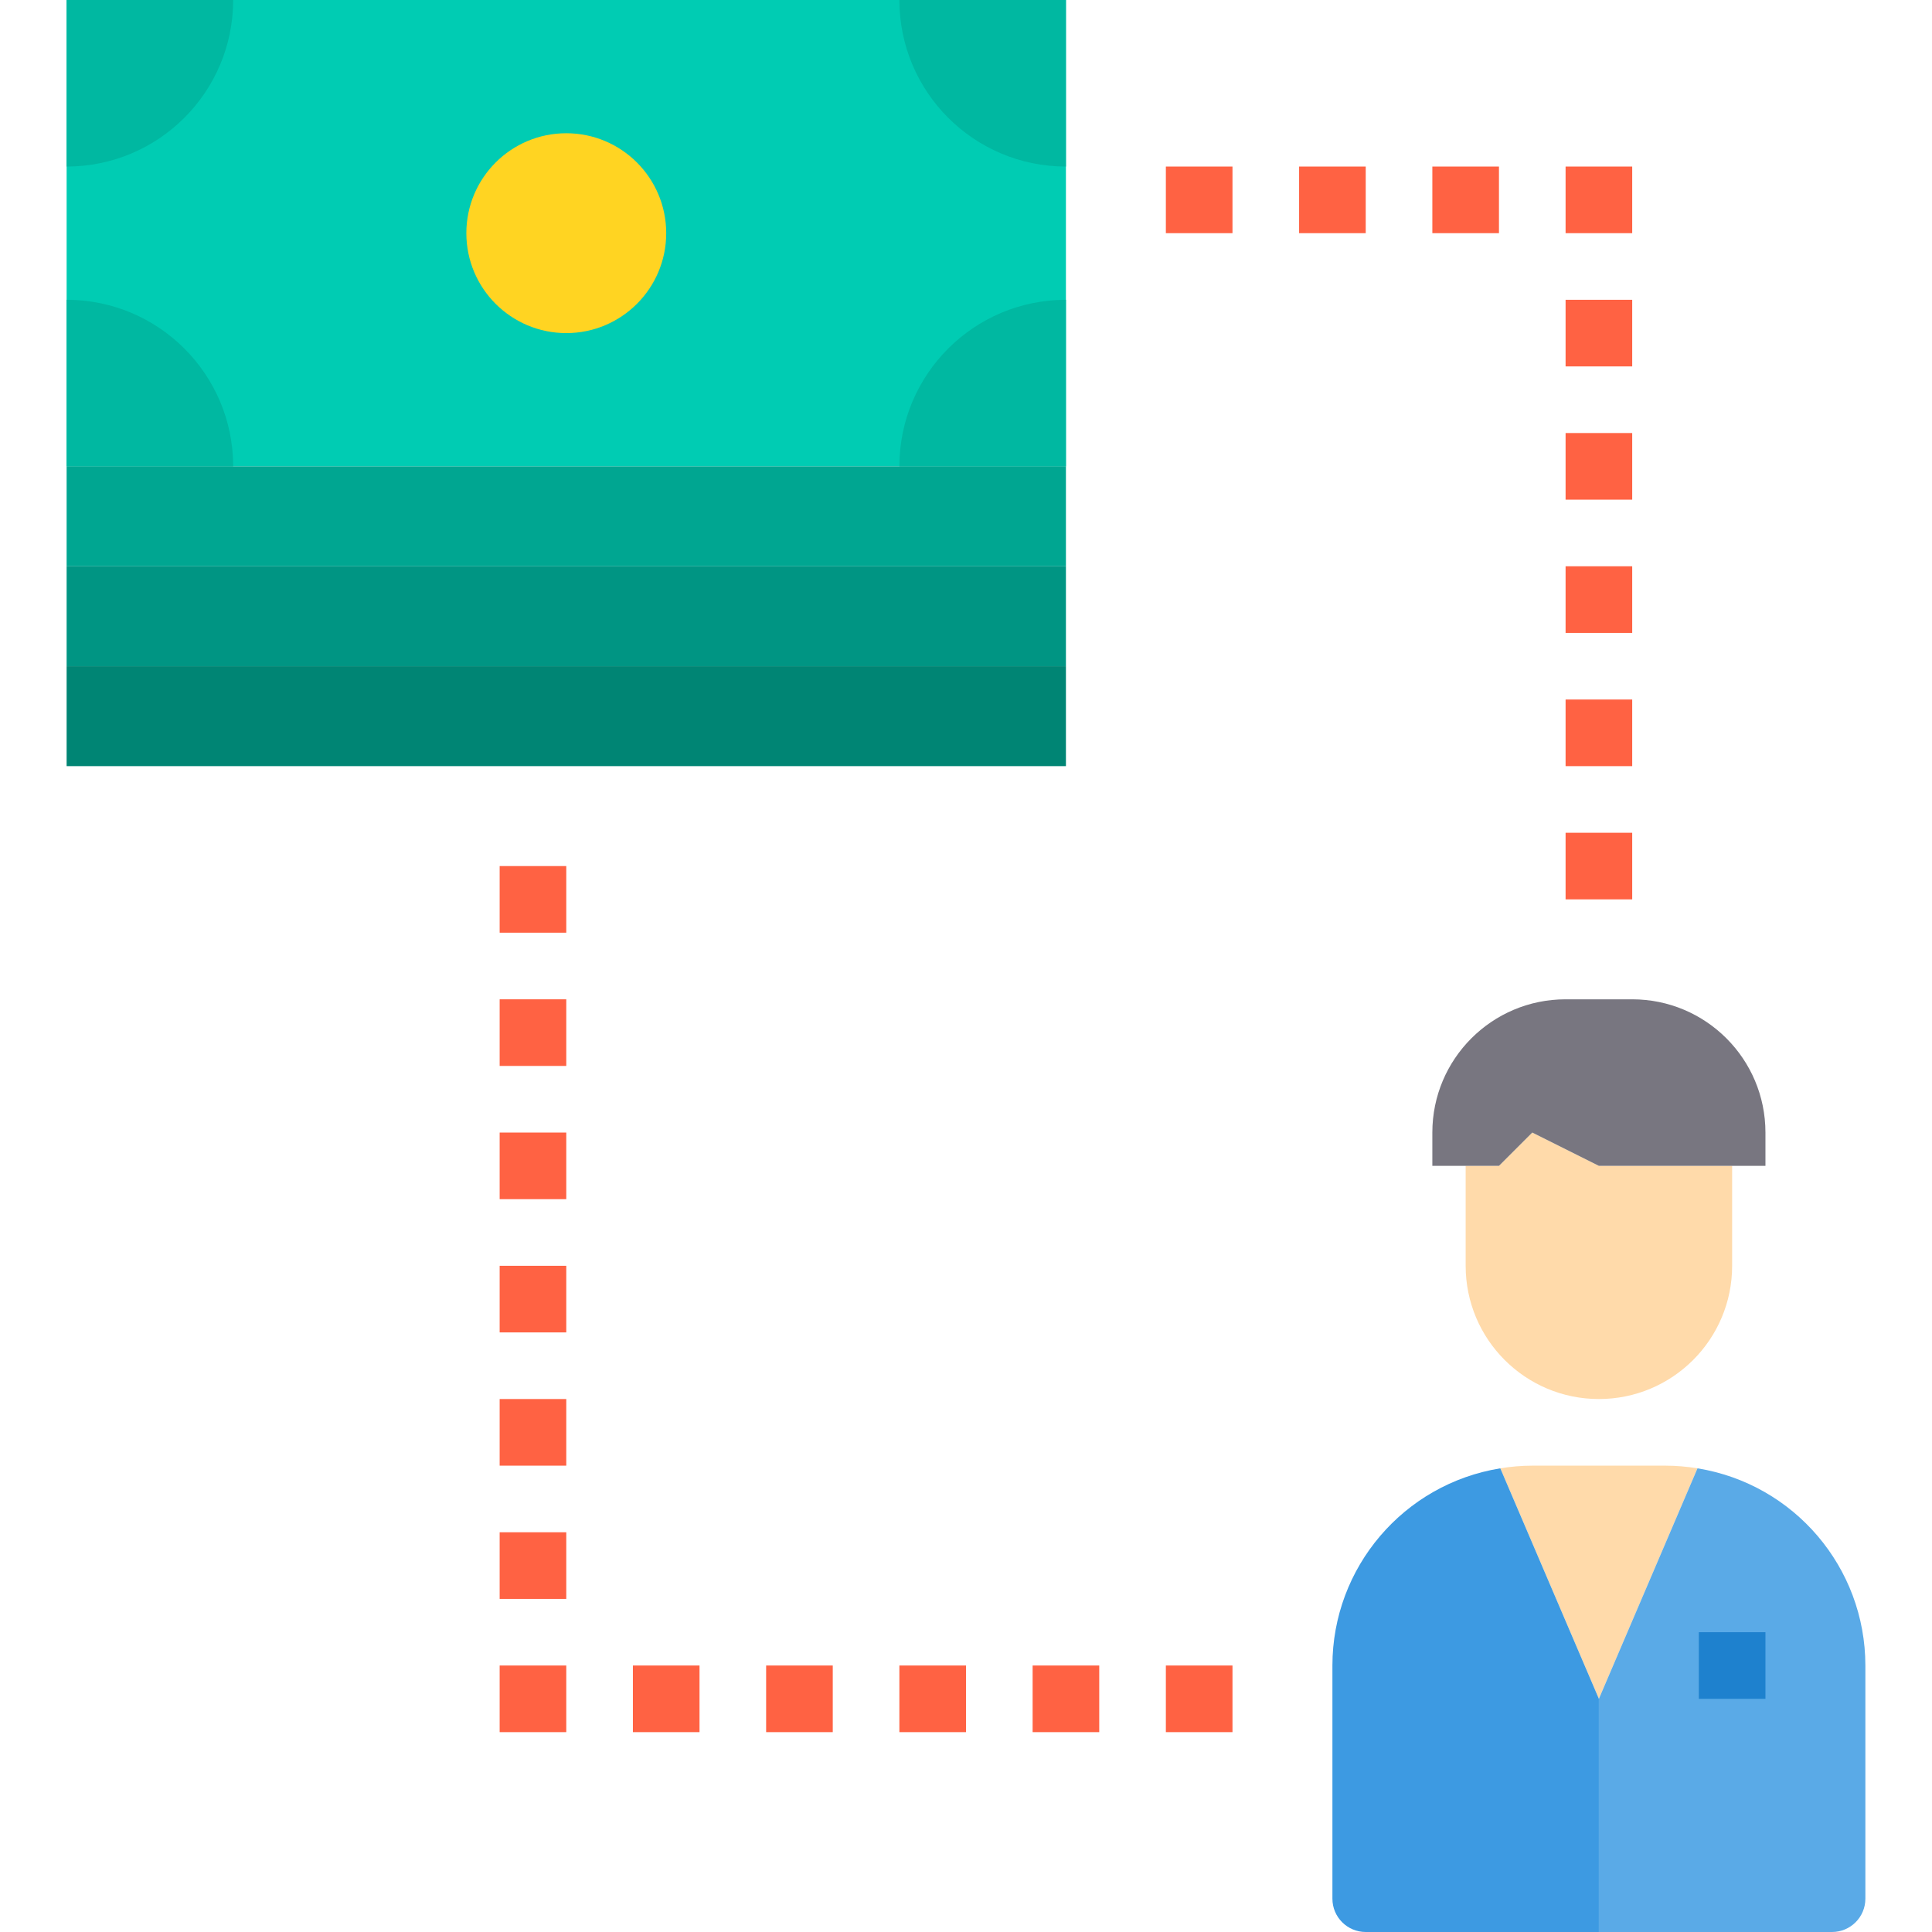 <svg height="464pt" viewBox="-16 0 464 464" width="464pt" xmlns="http://www.w3.org/2000/svg"><path d="m0 0h240v112h-240zm0 0" fill="#00ccb3"/><path d="m368 336c17.672 0 32-14.328 32-32v-24h-32l-16-8-8 8h-8v24c0 17.672 14.328 32 32 32zm0 0" fill="#ffdaaa"/><path d="m144 56c0 13.254-10.746 24-24 24s-24-10.746-24-24 10.746-24 24-24 24 10.746 24 24zm0 0" fill="#ffd422"/><path d="m240 40v-40h-40c0 22.09 17.91 40 40 40zm0 0" fill="#00b8a1"/><path d="m200 112h40v-40c-22.09 0-40 17.91-40 40zm0 0" fill="#00b8a1"/><path d="m40 0h-40v40c22.09 0 40-17.91 40-40zm0 0" fill="#00b8a1"/><path d="m0 72v40h40c0-22.09-17.91-40-40-40zm0 0" fill="#00b8a1"/><path d="m240 112h-240v24h240zm0 0" fill="#00a691"/><path d="m0 136h240v24h-240zm0 0" fill="#009583"/><path d="m0 160h240v24h-240zm0 0" fill="#008574"/><path d="m391.68 352.641c-2.539-.418-5.105-.633-7.68-.641h-32c-2.574.008-5.141.223-7.68.641l23.68 55.359zm0 0" fill="#ffdaaa"/><path d="m391.68 352.641-23.68 55.359v56h56c4.418 0 8-3.582 8-8v-56c-.012-23.535-17.086-43.594-40.32-47.359zm0 0" fill="#5aaae7"/><path d="m344.32 352.641c-23.234 3.766-40.309 23.824-40.32 47.359v56c0 4.418 3.582 8 8 8h56v-56zm0 0" fill="#3d9ae2"/><path d="m352 272 16 8h40v-8c0-17.672-14.328-32-32-32h-16c-17.672 0-32 14.328-32 32v8h16zm0 0" fill="#787680"/><g fill="#ff6243"><path d="m296 40h16v16h-16zm0 0"/><path d="m264 40h16v16h-16zm0 0"/><path d="m328 40h16v16h-16zm0 0"/><path d="m360 40h16v16h-16zm0 0"/><path d="m360 72h16v16h-16zm0 0"/><path d="m360 104h16v16h-16zm0 0"/><path d="m360 136h16v16h-16zm0 0"/><path d="m360 168h16v16h-16zm0 0"/><path d="m360 200h16v16h-16zm0 0"/><path d="m200 400h16v16h-16zm0 0"/><path d="m232 400h16v16h-16zm0 0"/><path d="m264 400h16v16h-16zm0 0"/><path d="m168 400h16v16h-16zm0 0"/><path d="m136 400h16v16h-16zm0 0"/><path d="m104 400h16v16h-16zm0 0"/><path d="m104 368h16v16h-16zm0 0"/><path d="m104 336h16v16h-16zm0 0"/><path d="m104 304h16v16h-16zm0 0"/><path d="m104 272h16v16h-16zm0 0"/><path d="m104 240h16v16h-16zm0 0"/><path d="m104 208h16v16h-16zm0 0"/></g><path d="m392 392h16v16h-16zm0 0" fill="#1e81ce"/></svg>